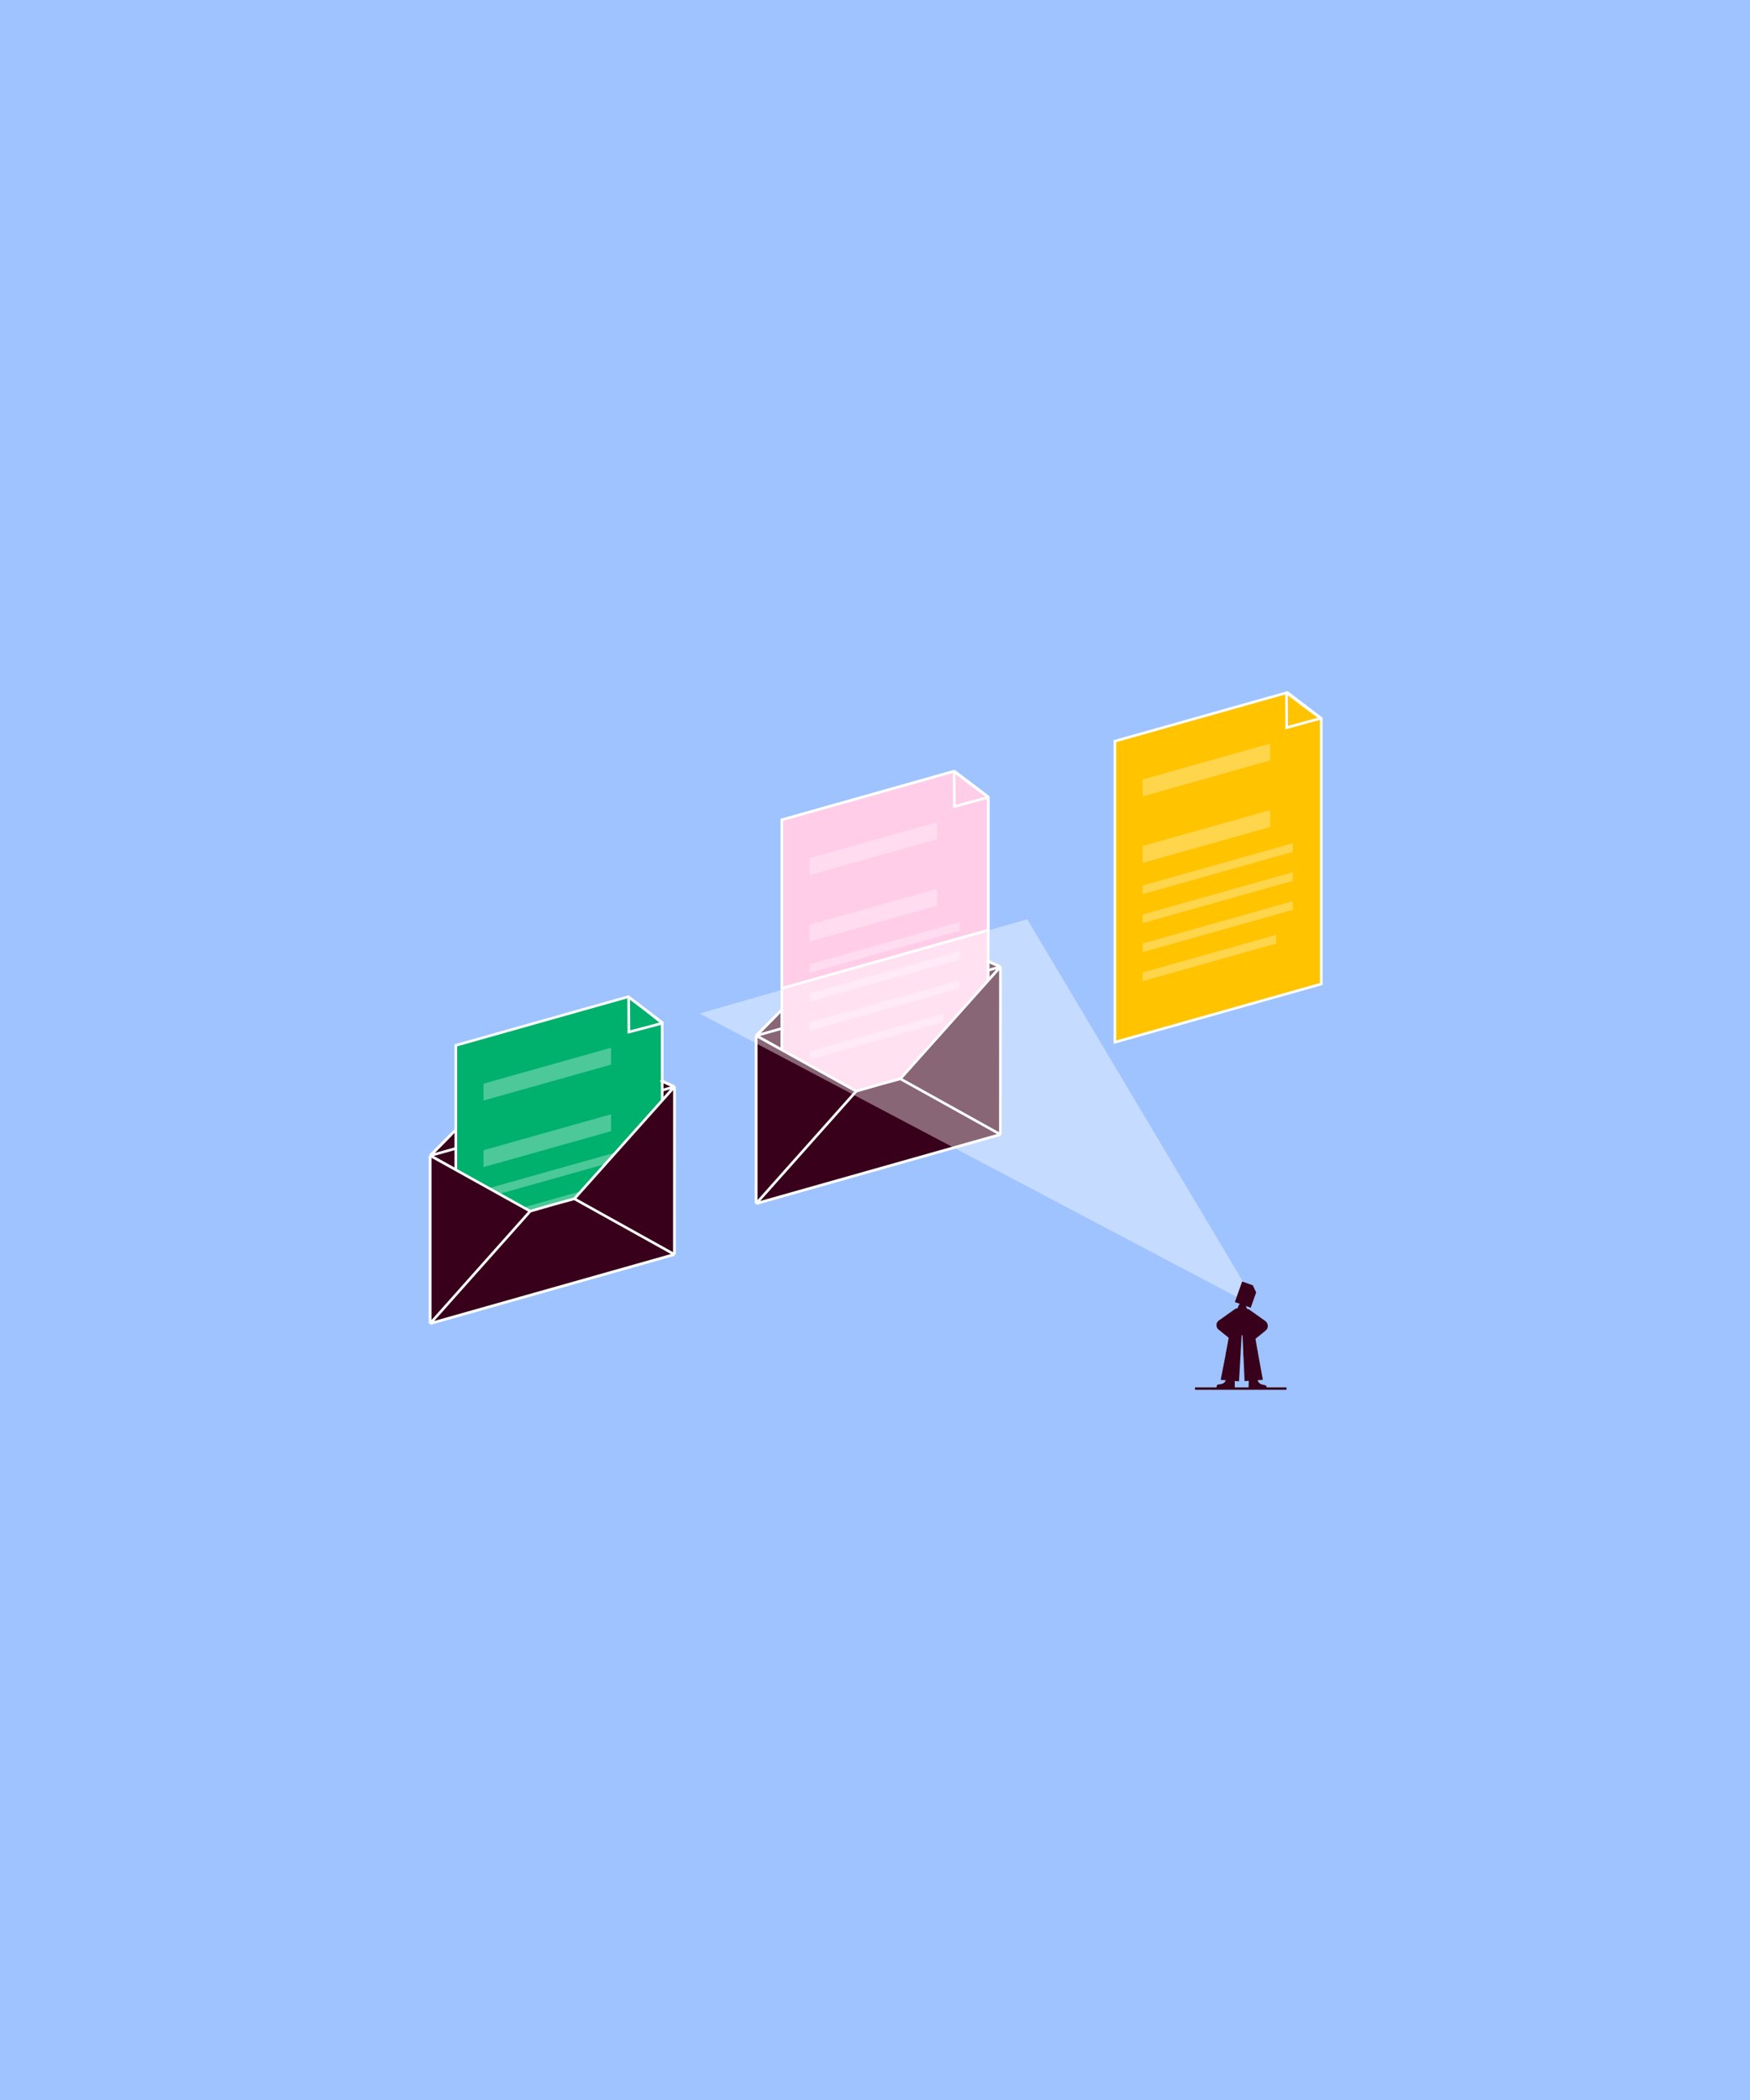 <svg width="720" height="864" viewBox="0 0 720 864" fill="none" xmlns="http://www.w3.org/2000/svg">
<rect width="720" height="864" fill="#9EC3FF"/>
<path d="M458.699 304.945L529.663 284.931L536.632 290.234L543.602 295.537V404.852L458.699 428.797V304.945Z" fill="#FFC300" stroke="white" stroke-width="1.085"/>
<rect opacity="0.3" width="54.561" height="6.964" transform="matrix(0.962 -0.271 0 1 470.094 348.078)" fill="white"/>
<rect opacity="0.3" width="54.561" height="6.964" transform="matrix(0.962 -0.271 0 1 470.094 320.698)" fill="white"/>
<rect opacity="0.3" width="64.249" height="3.569" transform="matrix(0.962 -0.271 0 1 470.094 376.258)" fill="white"/>
<rect opacity="0.3" width="64.249" height="3.569" transform="matrix(0.962 -0.271 0 1 470.094 388.184)" fill="white"/>
<rect opacity="0.3" width="57.11" height="3.569" transform="matrix(0.962 -0.271 0 1 470.094 400.11)" fill="white"/>
<rect opacity="0.3" width="64.249" height="3.569" transform="matrix(0.962 -0.271 0 1 470.094 364.332)" fill="white"/>
<path d="M411.617 397.767L411.587 466.75L311.133 495.159V426.107L361.375 375.305L411.617 397.767Z" fill="#38001A"/>
<path d="M411.587 466.75L411.617 397.767L361.396 454.027L361.36 454.012L311.133 426.107V495.159L411.587 466.75Z" fill="#38001A"/>
<path d="M411.617 397.767L411.587 466.75M411.617 397.767L361.375 375.305L311.133 426.107M411.617 397.767L311.133 426.107M411.617 397.767L361.396 454.027M411.617 397.767L361.375 454.047L311.133 495.159M411.587 466.75L311.133 495.159M411.587 466.75L361.36 454.012M411.587 466.75L361.396 454.027M311.133 495.159V426.107M311.133 495.159L361.396 454.027M311.133 426.107L361.36 454.012M361.36 454.012L361.396 454.027" stroke="white" stroke-width="1.085" stroke-miterlimit="10"/>
<path d="M321.664 337.328L392.628 317.314L399.597 322.617L406.567 327.92V437.235L321.664 461.18V337.328Z" fill="#FFCDE8"/>
<path d="M406.567 327.92L399.597 322.617L392.628 317.314M406.567 327.92V437.235L321.664 461.18V337.328L392.628 317.314M406.567 327.92L392.628 331.852V317.314" stroke="white" stroke-width="1.085"/>
<path d="M321.664 337.328L392.628 317.314L399.597 322.617L406.567 327.92V382.687L321.664 406.632V337.328Z" fill="#FFCDE8" stroke="white" stroke-width="1.085"/>
<rect opacity="0.3" width="54.561" height="6.964" transform="matrix(0.962 -0.271 0 1 333.059 380.461)" fill="white"/>
<rect opacity="0.3" width="54.561" height="6.964" transform="matrix(0.962 -0.271 0 1 333.059 353.081)" fill="white"/>
<rect opacity="0.3" width="64.249" height="3.569" transform="matrix(0.962 -0.271 0 1 333.059 408.641)" fill="white"/>
<rect opacity="0.3" width="64.249" height="3.569" transform="matrix(0.962 -0.271 0 1 333.059 420.567)" fill="white"/>
<rect opacity="0.3" width="57.11" height="3.569" transform="matrix(0.962 -0.271 0 1 333.059 432.493)" fill="white"/>
<rect opacity="0.3" width="64.249" height="3.569" transform="matrix(0.962 -0.271 0 1 333.059 396.715)" fill="white"/>
<path d="M411.587 466.743L411.617 397.76L370.433 443.851L361.375 446.334L352.274 448.957L311.133 426.1V495.152L411.587 466.743Z" fill="#38001A"/>
<path d="M411.617 397.76L411.587 466.743M411.617 397.76L405.951 395.294M411.617 397.76L370.433 443.851M411.587 466.743L311.133 495.152M411.587 466.743L370.433 443.851M311.133 495.152V426.1M311.133 495.152L352.274 448.957M311.133 426.1L317.128 420.037L319.665 417.455M311.133 426.1L352.274 448.957M370.433 443.851L361.375 446.334L352.274 448.957" stroke="white" stroke-width="1.085" stroke-miterlimit="10"/>
<path d="M277.485 447.126L277.454 516.109L177 544.518V475.466L227.242 424.664L277.485 447.126Z" fill="#38001A"/>
<path d="M277.454 516.109L277.485 447.126L227.263 503.386L227.227 503.371L177 475.466V544.518L277.454 516.109Z" fill="#38001A"/>
<path d="M277.485 447.126L277.454 516.109M277.485 447.126L227.242 424.664L177 475.466M277.485 447.126L177 475.466M277.485 447.126L227.263 503.386M277.485 447.126L227.242 503.406L177 544.518M277.454 516.109L177 544.518M277.454 516.109L227.227 503.371M277.454 516.109L227.263 503.386M177 544.518V475.466M177 544.518L227.263 503.386M177 475.466L227.227 503.371M227.227 503.371L227.263 503.386" stroke="white" stroke-width="1.085" stroke-miterlimit="10"/>
<path d="M187.539 430.09L258.503 410.076L265.472 415.379L272.442 420.682V515.529L187.539 539.474V430.09Z" fill="#00B06D" stroke="white" stroke-width="1.085"/>
<rect opacity="0.3" width="54.561" height="6.964" transform="matrix(0.962 -0.271 0 1 198.93 473.223)" fill="white"/>
<rect opacity="0.3" width="54.561" height="6.964" transform="matrix(0.962 -0.271 0 1 198.93 445.843)" fill="white"/>
<rect opacity="0.3" width="64.249" height="3.569" transform="matrix(0.962 -0.271 0 1 198.93 501.402)" fill="white"/>
<rect opacity="0.3" width="64.249" height="3.569" transform="matrix(0.962 -0.271 0 1 198.93 513.328)" fill="white"/>
<rect opacity="0.3" width="57.11" height="3.569" transform="matrix(0.962 -0.271 0 1 198.93 525.255)" fill="white"/>
<rect opacity="0.3" width="64.249" height="3.569" transform="matrix(0.962 -0.271 0 1 198.93 489.476)" fill="white"/>
<path d="M277.454 516.102L277.485 447.119L236.3 493.21L227.242 495.693L218.141 498.316L177 475.459V544.511L277.454 516.102Z" fill="#38001A"/>
<path d="M277.485 447.119L277.454 516.102M277.485 447.119L271.762 444.483M277.485 447.119L236.3 493.21M277.454 516.102L177 544.511M277.454 516.102L236.3 493.21M177 544.511V475.459M177 544.511L218.141 498.316M177 475.459L182.995 469.397L185.532 466.814M177 475.459L218.141 498.316M236.3 493.21L227.242 495.693L218.141 498.316" stroke="white" stroke-width="1.085" stroke-miterlimit="10"/>
<path d="M272.371 420.881L265.617 415.548L258.769 410.337C258.725 410.303 258.649 410.357 258.65 410.422L258.746 424.613L272.32 421.018C272.382 421.002 272.415 420.915 272.371 420.881Z" fill="#00B06D" stroke="white" stroke-width="1.085"/>
<path d="M406.549 327.929L399.535 322.759L392.687 317.547C392.643 317.514 392.567 317.568 392.568 317.632L392.664 331.823L406.499 328.067C406.562 328.05 406.594 327.962 406.549 327.929Z" fill="#FFCDE8" stroke="white" stroke-width="1.085"/>
<path d="M543.268 295.452L536.253 290.282L529.405 285.07C529.361 285.037 529.286 285.091 529.286 285.155L529.382 299.346L543.218 295.59C543.281 295.573 543.312 295.485 543.268 295.452Z" fill="#FFC300" stroke="white" stroke-width="1.085"/>
<path opacity="0.4" d="M422.64 378.202L287.82 416.996L510.48 534.483L513.821 531.389L422.64 378.202Z" fill="white"/>
<path d="M512.85 549.359L509.187 549.341C508.743 549.338 508.305 549.227 507.912 549.017C507.519 548.808 507.183 547.932 506.931 547.563C506.68 547.195 506.521 546.77 506.468 546.326C506.415 545.882 506.47 545.432 506.628 545.014L509.641 537.069C509.76 536.786 509.959 536.545 510.214 536.375C510.468 536.206 510.767 536.116 511.073 536.116C511.378 536.116 511.676 536.206 511.931 536.376C512.185 536.545 512.385 536.786 512.504 537.069L515.446 545.058C515.6 545.477 515.651 545.928 515.595 546.372C515.538 546.815 515.375 547.238 515.12 547.605C514.865 547.971 514.525 548.844 514.13 549.049C513.734 549.255 513.295 549.361 512.85 549.359Z" fill="#38001A"/>
<path d="M513.223 544.193C513.801 544.147 514.376 544.318 514.836 544.673C515.296 545.029 515.609 545.543 515.714 546.116L517.497 556.368C517.507 556.417 517.515 556.466 517.522 556.516C517.632 557.308 517.424 558.112 516.944 558.75C516.464 559.387 515.751 559.808 514.963 559.918C514.175 560.027 513.376 559.818 512.741 559.336C512.107 558.854 511.688 558.138 511.579 557.346C511.579 557.297 511.567 557.247 511.562 557.198L511.072 546.645C511.045 546.036 511.255 545.441 511.656 544.983C512.057 544.526 512.618 544.243 513.223 544.193V544.193Z" fill="#38001A"/>
<path d="M514.15 553.998C514.913 553.891 515.687 554.083 516.312 554.534C516.937 554.985 517.366 555.661 517.51 556.421L519.57 567.695L512.052 568.233L511.568 557.252C511.499 556.48 511.729 555.711 512.21 555.105C512.691 554.499 513.386 554.102 514.15 553.998Z" fill="#38001A"/>
<path d="M515.57 565.874C515.808 565.866 516.046 565.906 516.27 565.99C516.493 566.075 516.697 566.203 516.872 566.367C517.046 566.531 517.186 566.728 517.285 566.946C517.383 567.164 517.438 567.4 517.445 567.64V567.648C517.445 567.78 517.519 569.583 520.251 569.859C521.512 569.988 521.037 571.275 521.037 571.275L513.681 571.384L513.813 567.759C513.798 567.275 513.974 566.805 514.303 566.451C514.633 566.098 515.088 565.89 515.57 565.874V565.874Z" fill="#38001A"/>
<path d="M508.89 544.027C508.311 543.974 507.733 544.138 507.267 544.488C506.801 544.838 506.481 545.349 506.367 545.922L504.454 556.154C504.445 556.203 504.435 556.252 504.428 556.294C504.369 556.685 504.388 557.085 504.483 557.47C504.578 557.855 504.748 558.217 504.982 558.535C505.217 558.854 505.512 559.123 505.85 559.327C506.188 559.531 506.563 559.666 506.954 559.724C507.742 559.844 508.545 559.645 509.188 559.17C509.83 558.695 510.259 557.984 510.38 557.192C510.38 557.143 510.394 557.092 510.398 557.043L511.016 546.498C511.048 545.89 510.845 545.293 510.448 544.832C510.052 544.372 509.494 544.083 508.89 544.027V544.027Z" fill="#38001A"/>
<path d="M507.837 554.074C507.075 553.958 506.298 554.139 505.665 554.582C505.032 555.024 504.593 555.694 504.436 556.452L502.233 567.703L509.768 568.325L510.388 557.35C510.463 556.579 510.24 555.809 509.765 555.199C509.291 554.589 508.6 554.186 507.837 554.074V554.074Z" fill="#38001A"/>
<path d="M506.362 565.823C506.123 565.804 505.883 565.832 505.655 565.906C505.427 565.98 505.216 566.098 505.034 566.254C504.852 566.41 504.702 566.601 504.593 566.815C504.484 567.029 504.419 567.263 504.4 567.503C504.4 567.506 504.4 567.509 504.401 567.512C504.393 567.643 504.234 569.442 501.485 569.588C500.214 569.656 500.63 570.965 500.63 570.965L507.996 571.422L508.035 567.793C508.055 567.553 508.028 567.312 507.955 567.082C507.882 566.853 507.764 566.64 507.608 566.457C507.452 566.274 507.262 566.123 507.048 566.015C506.834 565.906 506.601 565.841 506.362 565.823V565.823Z" fill="#38001A"/>
<path d="M515.444 528.823L511.053 527.249L508.054 535.703L514.578 538.041L516.812 531.743L515.444 528.823Z" fill="#38001A"/>
<path d="M520.471 543.431L514.136 538.919C513.638 538.564 513.022 538.416 512.418 538.508C511.813 538.599 511.268 538.921 510.897 539.407V539.407C510.705 539.658 510.566 539.945 510.488 540.251C510.409 540.557 510.393 540.875 510.44 541.188C510.488 541.5 510.597 541.8 510.762 542.069C510.928 542.338 511.145 542.571 511.403 542.754L517.736 547.255C517.988 547.435 518.274 547.564 518.577 547.633C518.879 547.703 519.193 547.711 519.498 547.659C519.804 547.607 520.097 547.494 520.359 547.328C520.621 547.162 520.848 546.946 521.026 546.691V546.691C521.382 546.184 521.524 545.557 521.42 544.947C521.316 544.336 520.975 543.791 520.471 543.431V543.431Z" fill="#38001A"/>
<path d="M512.21 548.264L515.438 551.677L520.736 547.419C520.976 547.224 521.175 546.983 521.322 546.71C521.468 546.437 521.56 546.138 521.59 545.83C521.621 545.522 521.59 545.211 521.5 544.915C521.409 544.619 521.261 544.343 521.064 544.105V544.105C520.671 543.626 520.104 543.323 519.488 543.261C518.872 543.199 518.257 543.383 517.776 543.774L512.21 548.264Z" fill="#38001A"/>
<path d="M501.627 543.201L507.962 538.689C508.459 538.335 509.076 538.187 509.68 538.278C510.284 538.369 510.83 538.692 511.201 539.178V539.178C511.392 539.429 511.531 539.716 511.61 540.022C511.688 540.328 511.704 540.646 511.657 540.958C511.61 541.271 511.5 541.57 511.335 541.839C511.17 542.108 510.952 542.341 510.695 542.525L504.362 547.026C504.109 547.206 503.823 547.335 503.521 547.404C503.218 547.473 502.905 547.482 502.599 547.43C502.293 547.377 502.001 547.265 501.739 547.099C501.476 546.933 501.25 546.716 501.071 546.462V546.462C500.715 545.955 500.574 545.328 500.678 544.717C500.782 544.106 501.123 543.562 501.627 543.201V543.201Z" fill="#38001A"/>
<path d="M509.888 547.889L506.659 551.302L501.362 547.044C501.122 546.849 500.923 546.608 500.776 546.335C500.629 546.063 500.538 545.764 500.508 545.456C500.477 545.147 500.508 544.836 500.598 544.54C500.688 544.244 500.836 543.969 501.034 543.73V543.73C501.427 543.252 501.993 542.948 502.609 542.886C503.225 542.824 503.841 543.009 504.321 543.399L509.888 547.889Z" fill="#38001A"/>
<line x1="491.668" y1="571.297" x2="529.283" y2="571.297" stroke="#38001A"/>
</svg>
